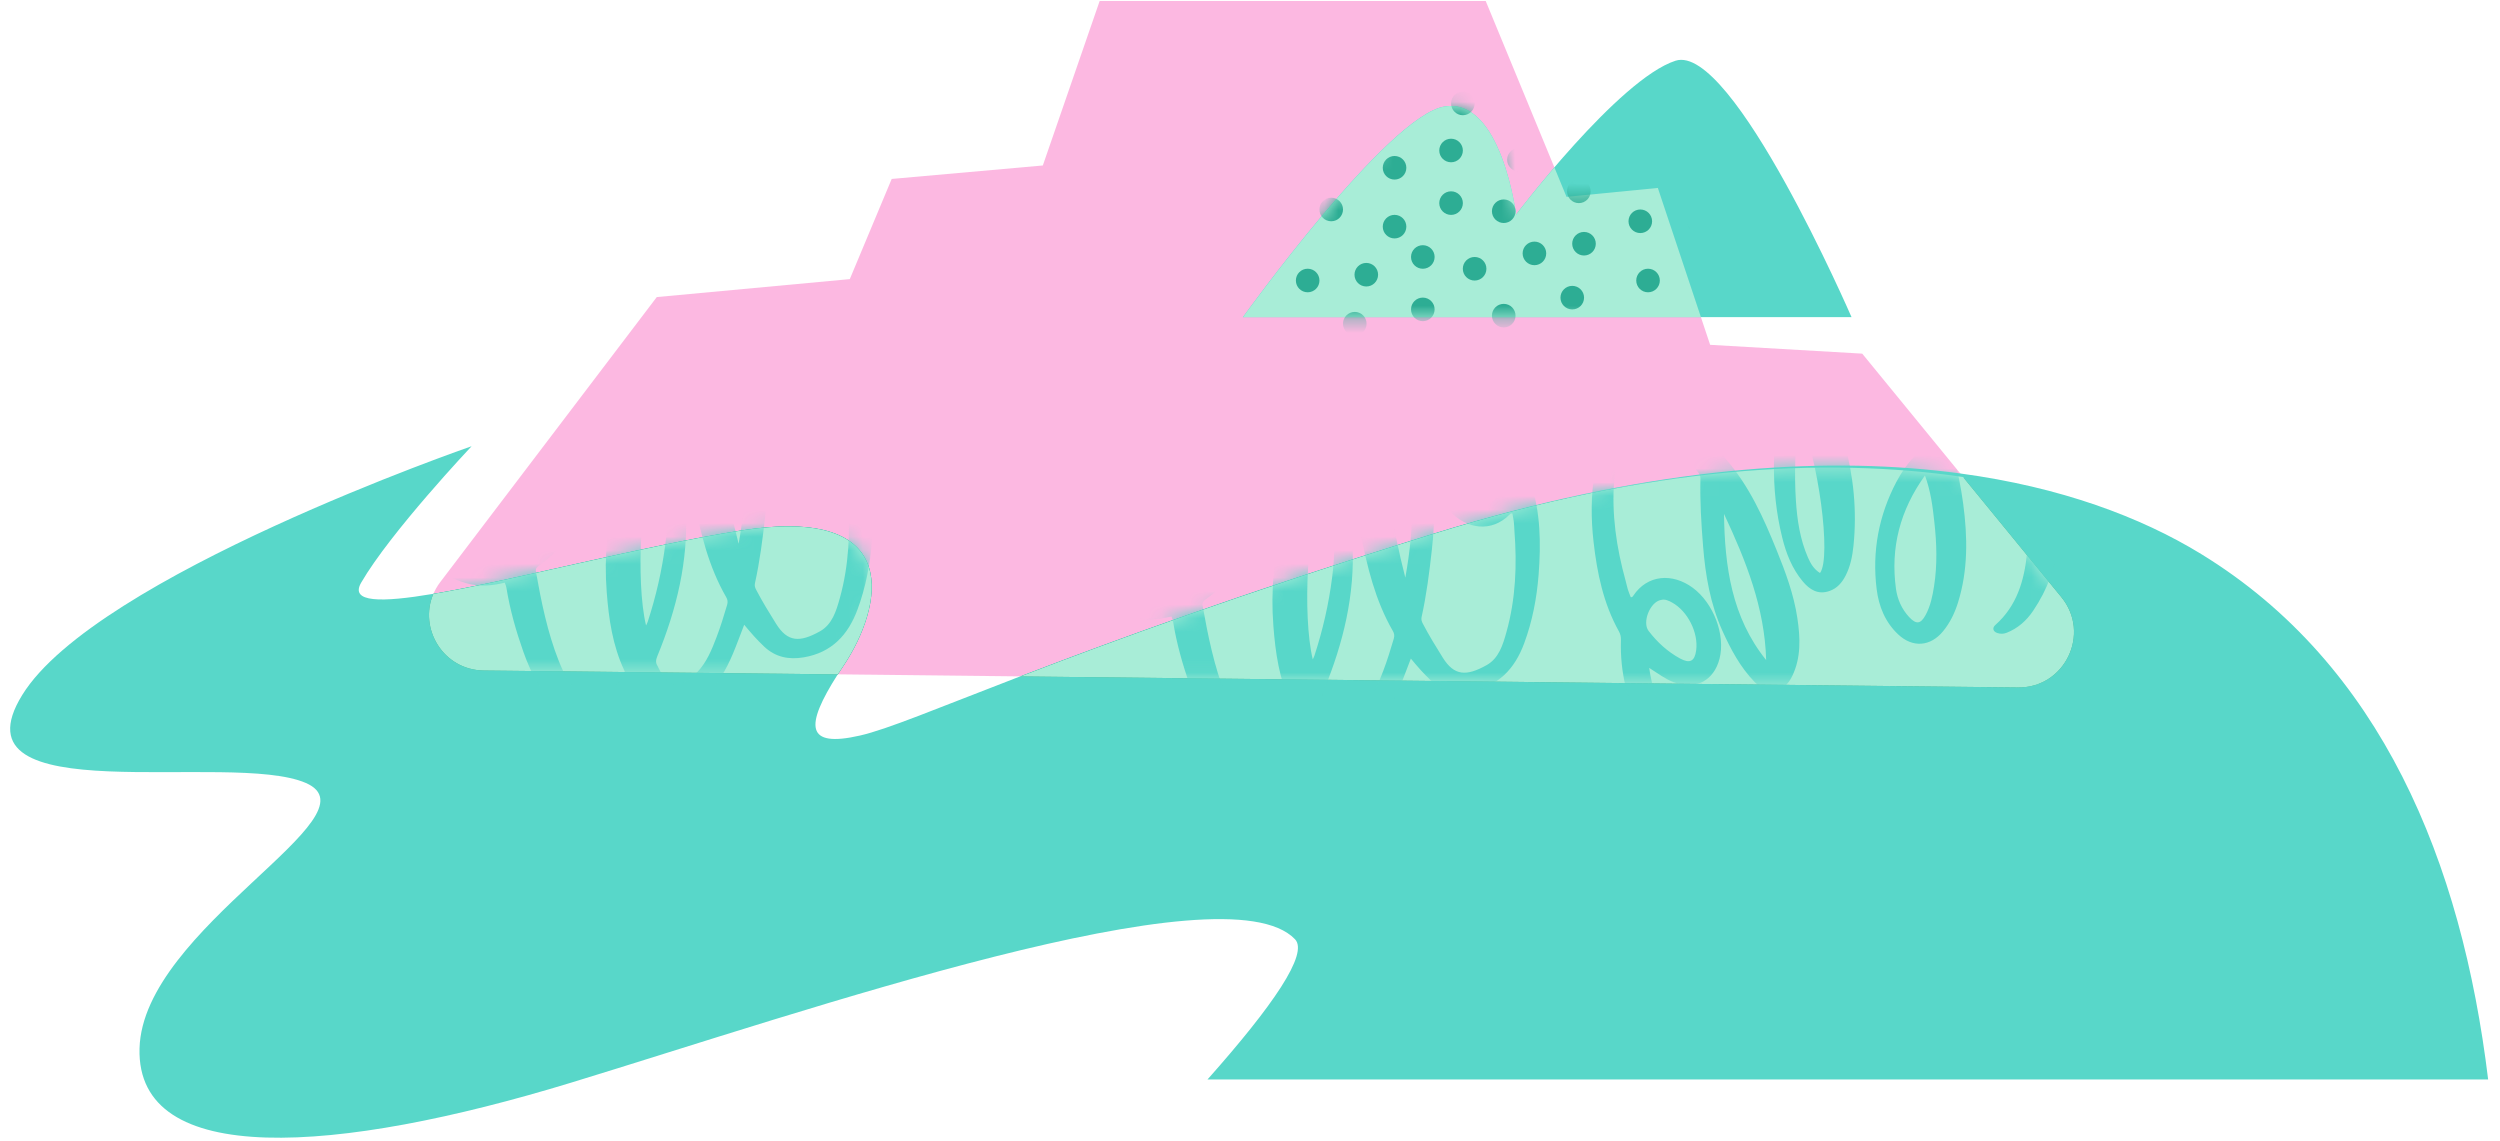 <svg width="184" height="84" viewBox="0 0 184 84" fill="none" xmlns="http://www.w3.org/2000/svg">
<g clip-path="url(#clip0_3001_6167)">
<path d="M32.415 42.826L48.339 21.864L62.545 20.543L65.629 13.17L76.752 12.179L80.935 0.074H109.348L115.296 14.488L122.013 13.827L125.866 25.379L137.06 26.028L151.725 43.952C153.912 46.623 151.984 50.628 148.53 50.592L35.61 49.346C32.267 49.31 30.391 45.485 32.415 42.822V42.826Z" fill="#FCB8E1"/>
<path d="M88.863 79.459C93.712 74.001 96.325 70.184 95.313 69.129C90.154 63.735 59.331 74.403 42.056 79.677C24.786 84.952 10.034 86.031 10.269 77.162C10.508 68.293 28.021 60.025 22.507 57.625C16.989 55.229 -3.763 59.902 1.636 51.153C7.03 42.403 34.71 32.842 34.71 32.842C34.71 32.842 28.738 39.167 26.583 42.881C25.726 44.354 28.037 44.358 31.897 43.705C31.981 43.689 32.065 43.677 32.148 43.661C32.503 43.597 32.865 43.534 33.244 43.462C33.571 43.402 33.909 43.339 34.252 43.267C34.304 43.259 34.355 43.247 34.403 43.235C34.67 43.183 34.937 43.128 35.212 43.072C35.754 42.961 36.307 42.841 36.877 42.722C36.881 42.722 36.889 42.722 36.897 42.718C37.618 42.562 38.359 42.399 39.116 42.232C39.311 42.188 39.511 42.148 39.706 42.101C39.965 42.041 40.228 41.981 40.491 41.922C41.108 41.786 41.734 41.643 42.367 41.504C42.965 41.372 43.57 41.237 44.18 41.098C44.435 41.042 44.686 40.986 44.941 40.93C46.494 40.584 48.064 40.25 49.594 39.943C49.885 39.883 50.179 39.828 50.466 39.772C50.482 39.772 50.498 39.768 50.51 39.764C50.769 39.712 51.02 39.661 51.275 39.613C51.833 39.509 52.383 39.406 52.924 39.31C53.02 39.294 53.116 39.274 53.207 39.263C53.653 39.183 54.092 39.111 54.526 39.044C57.171 38.626 59.159 38.657 60.621 39.008C60.832 39.059 61.028 39.115 61.215 39.179C61.402 39.243 61.581 39.31 61.745 39.386C61.912 39.462 62.068 39.541 62.215 39.625C62.51 39.796 62.765 39.987 62.988 40.202C63.044 40.254 63.095 40.309 63.147 40.361C63.251 40.473 63.342 40.584 63.426 40.7C63.557 40.879 63.665 41.066 63.761 41.261C63.82 41.388 63.872 41.52 63.92 41.655C64.665 43.844 63.526 46.822 62.083 48.983C62.02 49.079 61.956 49.174 61.896 49.27C61.816 49.393 61.741 49.509 61.665 49.624C59.207 53.473 59.303 55.05 63.286 54.138C65.318 53.676 68.872 52.172 75.103 49.775H75.107C75.306 49.696 75.509 49.62 75.716 49.54C75.82 49.501 75.924 49.461 76.027 49.421C76.88 49.095 77.78 48.752 78.732 48.394C78.951 48.314 79.166 48.235 79.389 48.151C80.943 47.57 82.624 46.953 84.445 46.3C85.007 46.101 85.576 45.894 86.166 45.687C86.461 45.584 86.756 45.476 87.058 45.373C87.656 45.162 88.274 44.947 88.899 44.728C89.401 44.553 89.907 44.378 90.425 44.198C91.042 43.987 91.676 43.773 92.321 43.55C92.548 43.474 92.779 43.394 93.01 43.315C93.297 43.219 93.58 43.124 93.871 43.028C94.046 42.968 94.222 42.913 94.401 42.853C94.66 42.765 94.923 42.678 95.186 42.59C95.64 42.439 96.098 42.288 96.564 42.136C98.811 41.396 101.197 40.628 103.735 39.828C104.317 39.649 104.91 39.462 105.508 39.274C105.91 39.151 106.309 39.028 106.707 38.908C107.006 38.821 107.297 38.733 107.592 38.645C107.938 38.546 108.281 38.447 108.619 38.347C108.643 38.343 108.663 38.335 108.687 38.327C123.037 34.251 134.877 33.57 144.283 34.848C151.674 35.847 157.566 38.056 162.004 40.775C175.274 48.904 181.19 63.465 183.127 79.447H88.863V79.459Z" fill="#58D7C9"/>
<path d="M62.087 48.996C61.94 49.219 61.8 49.43 61.665 49.637L35.61 49.35C32.622 49.315 30.805 46.257 31.893 43.71C37.765 42.719 47.215 40.207 54.53 39.048C66.641 37.13 64.968 44.681 62.087 48.996Z" fill="#01A07E"/>
<path d="M148.526 50.596L75.103 49.785C81.74 47.233 91.405 43.674 105.508 39.288C121.463 34.324 134.439 33.723 144.574 35.223L151.721 43.957C153.904 46.632 151.976 50.636 148.526 50.596Z" fill="#01A07E"/>
<path d="M62.087 48.996C61.94 49.219 61.8 49.43 61.665 49.637L35.61 49.35C32.622 49.315 30.805 46.257 31.893 43.71C37.765 42.719 47.215 40.207 54.53 39.048C66.641 37.13 64.968 44.681 62.087 48.996Z" fill="#A8EDD7"/>
<path d="M91.484 23.341H136.272C136.272 23.341 127.503 3.123 123.32 4.469C119.137 5.818 111.583 15.789 111.583 15.789C111.583 15.789 110.504 7.163 106.321 7.836C102.137 8.509 91.481 23.337 91.481 23.337L91.484 23.341Z" fill="#58D7C9"/>
<path d="M125.184 23.342H91.484C91.484 23.342 102.141 8.514 106.324 7.837C110.508 7.164 111.587 15.79 111.587 15.79C111.587 15.79 112.747 14.262 114.404 12.323L115.296 14.489L122.017 13.832L125.188 23.342H125.184Z" fill="#A8EDD7"/>
<mask id="mask0_3001_6167" style="mask-type:luminance" maskUnits="userSpaceOnUse" x="91" y="7" width="35" height="17">
<path d="M125.185 23.344H91.485C91.485 23.344 102.142 8.516 106.325 7.839C110.508 7.166 111.588 15.792 111.588 15.792C111.588 15.792 112.747 14.264 114.404 12.325L115.297 14.491L122.018 13.834L125.189 23.344H125.185Z" fill="white"/>
</mask>
<g mask="url(#mask0_3001_6167)">
<path d="M102.639 17.549C103.119 17.549 103.507 17.16 103.507 16.681C103.507 16.202 103.119 15.813 102.639 15.813C102.159 15.813 101.771 16.202 101.771 16.681C101.771 17.16 102.159 17.549 102.639 17.549Z" fill="#2DAD94"/>
<path d="M97.978 16.286C98.457 16.286 98.846 15.898 98.846 15.419C98.846 14.939 98.457 14.551 97.978 14.551C97.498 14.551 97.109 14.939 97.109 15.419C97.109 15.898 97.498 16.286 97.978 16.286Z" fill="#2DAD94"/>
<path d="M106.799 15.817C107.278 15.817 107.667 15.428 107.667 14.949C107.667 14.47 107.278 14.081 106.799 14.081C106.319 14.081 105.93 14.47 105.93 14.949C105.93 15.428 106.319 15.817 106.799 15.817Z" fill="#2DAD94"/>
<path d="M106.799 11.944C107.278 11.944 107.667 11.556 107.667 11.077C107.667 10.598 107.278 10.209 106.799 10.209C106.319 10.209 105.93 10.598 105.93 11.077C105.93 11.556 106.319 11.944 106.799 11.944Z" fill="#2DAD94"/>
<path d="M101.775 8.481C102.254 8.481 102.643 8.092 102.643 7.613C102.643 7.134 102.254 6.745 101.775 6.745C101.295 6.745 100.906 7.134 100.906 7.613C100.906 8.092 101.295 8.481 101.775 8.481Z" fill="#2DAD94"/>
<path d="M107.667 8.481C108.146 8.481 108.535 8.092 108.535 7.613C108.535 7.134 108.146 6.745 107.667 6.745C107.187 6.745 106.798 7.134 106.798 7.613C106.798 8.092 107.187 8.481 107.667 8.481Z" fill="#2DAD94"/>
<path d="M102.639 13.217C103.119 13.217 103.507 12.829 103.507 12.349C103.507 11.87 103.119 11.481 102.639 11.481C102.159 11.481 101.771 11.87 101.771 12.349C101.771 12.829 102.159 13.217 102.639 13.217Z" fill="#2DAD94"/>
<path d="M110.675 16.413C111.154 16.413 111.543 16.025 111.543 15.546C111.543 15.066 111.154 14.678 110.675 14.678C110.195 14.678 109.806 15.066 109.806 15.546C109.806 16.025 110.195 16.413 110.675 16.413Z" fill="#2DAD94"/>
<path d="M112.934 19.518C113.414 19.518 113.802 19.129 113.802 18.65C113.802 18.171 113.414 17.782 112.934 17.782C112.454 17.782 112.065 18.171 112.065 18.65C112.065 19.129 112.454 19.518 112.934 19.518Z" fill="#2DAD94"/>
<path d="M104.719 19.781C105.199 19.781 105.588 19.393 105.588 18.914C105.588 18.434 105.199 18.046 104.719 18.046C104.239 18.046 103.851 18.434 103.851 18.914C103.851 19.393 104.239 19.781 104.719 19.781Z" fill="#2DAD94"/>
<path d="M97.109 11.061C97.589 11.061 97.978 10.672 97.978 10.193C97.978 9.714 97.589 9.325 97.109 9.325C96.63 9.325 96.241 9.714 96.241 10.193C96.241 10.672 96.63 11.061 97.109 11.061Z" fill="#2DAD94"/>
<path d="M99.711 24.693C100.191 24.693 100.58 24.304 100.58 23.825C100.58 23.346 100.191 22.957 99.711 22.957C99.232 22.957 98.843 23.346 98.843 23.825C98.843 24.304 99.232 24.693 99.711 24.693Z" fill="#2DAD94"/>
<path d="M108.532 20.649C109.011 20.649 109.4 20.26 109.4 19.781C109.4 19.302 109.011 18.913 108.532 18.913C108.052 18.913 107.663 19.302 107.663 19.781C107.663 20.26 108.052 20.649 108.532 20.649Z" fill="#2DAD94"/>
<path d="M110.675 24.1C111.154 24.1 111.543 23.711 111.543 23.232C111.543 22.753 111.154 22.364 110.675 22.364C110.195 22.364 109.806 22.753 109.806 23.232C109.806 23.711 110.195 24.1 110.675 24.1Z" fill="#2DAD94"/>
<path d="M96.245 21.513C96.725 21.513 97.113 21.124 97.113 20.645C97.113 20.166 96.725 19.777 96.245 19.777C95.765 19.777 95.376 20.166 95.376 20.645C95.376 21.124 95.765 21.513 96.245 21.513Z" fill="#2DAD94"/>
<path d="M115.719 22.775C116.198 22.775 116.587 22.386 116.587 21.907C116.587 21.428 116.198 21.039 115.719 21.039C115.239 21.039 114.85 21.428 114.85 21.907C114.85 22.386 115.239 22.775 115.719 22.775Z" fill="#2DAD94"/>
<path d="M121.296 21.513C121.775 21.513 122.164 21.124 122.164 20.645C122.164 20.166 121.775 19.777 121.296 19.777C120.816 19.777 120.427 20.166 120.427 20.645C120.427 21.124 120.816 21.513 121.296 21.513Z" fill="#2DAD94"/>
<path d="M120.726 17.154C121.206 17.154 121.595 16.765 121.595 16.286C121.595 15.806 121.206 15.418 120.726 15.418C120.247 15.418 119.858 15.806 119.858 16.286C119.858 16.765 120.247 17.154 120.726 17.154Z" fill="#2DAD94"/>
<path d="M125.029 17.154C125.508 17.154 125.897 16.765 125.897 16.286C125.897 15.806 125.508 15.418 125.029 15.418C124.549 15.418 124.16 15.806 124.16 16.286C124.16 16.765 124.549 17.154 125.029 17.154Z" fill="#2DAD94"/>
<path d="M121.296 12.35C121.775 12.35 122.164 11.961 122.164 11.482C122.164 11.003 121.775 10.614 121.296 10.614C120.816 10.614 120.427 11.003 120.427 11.482C120.427 11.961 120.816 12.35 121.296 12.35Z" fill="#2DAD94"/>
<path d="M116.583 18.806C117.063 18.806 117.451 18.417 117.451 17.938C117.451 17.459 117.063 17.07 116.583 17.07C116.103 17.07 115.714 17.459 115.714 17.938C115.714 18.417 116.103 18.806 116.583 18.806Z" fill="#2DAD94"/>
<path d="M116.204 14.949C116.684 14.949 117.072 14.561 117.072 14.082C117.072 13.602 116.684 13.214 116.204 13.214C115.724 13.214 115.335 13.602 115.335 14.082C115.335 14.561 115.724 14.949 116.204 14.949Z" fill="#2DAD94"/>
<path d="M111.794 12.621C112.273 12.621 112.662 12.233 112.662 11.754C112.662 11.274 112.273 10.886 111.794 10.886C111.314 10.886 110.925 11.274 110.925 11.754C110.925 12.233 111.314 12.621 111.794 12.621Z" fill="#2DAD94"/>
<path d="M116.583 10.212C117.063 10.212 117.451 9.824 117.451 9.344C117.451 8.865 117.063 8.477 116.583 8.477C116.103 8.477 115.714 8.865 115.714 9.344C115.714 9.824 116.103 10.212 116.583 10.212Z" fill="#2DAD94"/>
<path d="M104.719 23.639C105.199 23.639 105.588 23.25 105.588 22.771C105.588 22.292 105.199 21.903 104.719 21.903C104.239 21.903 103.851 22.292 103.851 22.771C103.851 23.25 104.239 23.639 104.719 23.639Z" fill="#2DAD94"/>
<path d="M100.559 21.086C101.039 21.086 101.428 20.698 101.428 20.218C101.428 19.739 101.039 19.351 100.559 19.351C100.08 19.351 99.691 19.739 99.691 20.218C99.691 20.698 100.08 21.086 100.559 21.086Z" fill="#2DAD94"/>
</g>
<mask id="mask1_3001_6167" style="mask-type:luminance" maskUnits="userSpaceOnUse" x="31" y="38" width="34" height="12">
<path d="M62.087 48.997C61.94 49.22 61.8 49.431 61.665 49.638L35.61 49.351C32.622 49.316 30.805 46.258 31.893 43.711C37.765 42.72 47.215 40.208 54.53 39.05C66.641 37.131 64.968 44.682 62.087 48.997Z" fill="white"/>
</mask>
<g mask="url(#mask1_3001_6167)">
<path d="M61.908 29.932C61.984 28.483 61.784 27.178 61.318 25.908C61.008 25.068 60.306 24.634 59.605 24.204C59.306 24.021 59.024 23.842 58.916 23.488C58.753 22.954 59.067 22.465 59.625 22.413C59.824 22.397 60.024 22.401 60.223 22.477C61.709 23.046 62.824 23.969 63.298 25.55C63.968 27.783 64.075 30.04 63.565 32.317C63.51 32.559 63.517 32.766 63.589 32.993C64.322 35.222 64.354 37.511 64.175 39.82C64.039 41.544 63.717 43.227 63.115 44.855C62.422 46.734 61.207 48.036 59.147 48.382C58.059 48.565 57.079 48.374 56.247 47.594C55.725 47.105 55.255 46.567 54.773 45.982C54.482 46.726 54.231 47.431 53.94 48.12C53.438 49.302 52.821 50.412 51.813 51.256C50.287 52.538 48.598 52.494 47.167 51.125C47.1 51.061 47.036 51.002 46.948 50.922C46.486 51.427 46.088 51.961 45.558 52.379C44.144 53.493 42.785 53.481 41.363 52.359C39.905 51.212 39.112 49.644 38.514 47.956C37.973 46.424 37.53 44.859 37.271 43.251C37.252 43.132 37.196 43.02 37.152 42.881C36.212 43.116 35.291 43.192 34.367 42.937C32.116 42.32 30.67 40.803 30.323 38.574C29.746 34.86 30.626 31.473 33.355 28.73C33.965 28.117 34.698 27.675 35.574 27.508C35.821 27.46 36.044 27.508 36.248 27.619C36.542 27.783 36.566 28.061 36.283 28.229C34.475 29.303 33.586 31.019 33.009 32.93C32.562 34.406 32.339 35.923 32.399 37.479C32.467 39.267 33.718 40.835 35.455 41.249C35.969 41.372 36.467 41.329 36.985 41.169C36.853 39.919 36.849 38.674 36.917 37.432C37.056 34.968 37.479 32.563 38.67 30.354C39.052 29.65 39.522 29.017 40.144 28.499C41.267 27.564 42.574 27.715 43.431 28.893C44.207 29.964 44.447 31.202 44.363 32.48C44.176 35.27 43.188 37.766 41.439 39.955C40.933 40.592 40.347 41.154 39.678 41.619C39.51 41.735 39.403 41.846 39.443 42.073C39.841 44.302 40.287 46.519 41.12 48.633C41.51 49.62 41.996 50.56 42.853 51.244C43.443 51.718 43.897 51.726 44.494 51.284C45.068 50.862 45.498 50.309 45.889 49.724C45.972 49.6 46.024 49.493 45.948 49.342C45.088 47.514 44.805 45.56 44.654 43.57C44.454 40.966 44.678 38.419 45.434 35.919C45.654 35.191 45.944 34.482 46.422 33.877C46.777 33.427 47.211 33.077 47.801 32.993C48.681 32.866 49.211 33.364 49.598 34.06C50.191 35.131 50.41 36.313 50.474 37.511C50.673 41.277 49.797 44.843 48.379 48.295C48.267 48.569 48.239 48.784 48.403 49.027C48.426 49.063 48.438 49.111 48.462 49.154C49.187 50.627 50.036 50.814 51.331 49.457C52.016 48.737 52.386 47.817 52.737 46.898C53.036 46.117 53.279 45.317 53.518 44.513C53.582 44.29 53.55 44.127 53.446 43.948C52.147 41.695 51.554 39.211 51.06 36.695C50.721 34.972 50.426 33.236 50.502 31.469C50.566 30.016 50.773 28.579 51.677 27.365C52.526 26.226 53.685 26.258 54.466 27.44C55.307 28.71 55.749 30.151 56.099 31.62C56.597 33.722 56.554 35.843 56.319 37.973C56.135 39.641 55.924 41.301 55.562 42.937C55.522 43.124 55.581 43.271 55.661 43.422C56.107 44.278 56.613 45.098 57.123 45.914C57.964 47.256 58.848 47.303 60.35 46.464C61.247 45.962 61.545 44.975 61.804 44.047C62.49 41.595 62.593 39.088 62.394 36.556C62.378 36.337 62.378 36.118 62.35 35.903C62.326 35.704 62.282 35.505 62.251 35.31C62.163 35.266 62.103 35.318 62.047 35.374C60.729 36.711 58.892 36.48 57.637 35.123C56.35 33.73 55.92 31.262 56.685 29.63C57.406 28.093 58.896 27.663 60.334 28.563C60.908 28.921 61.35 29.419 61.9 29.936L61.908 29.932ZM39.299 40.011C41.586 37.842 42.809 35.27 42.972 32.217C43.012 31.441 42.841 30.669 42.411 29.988C42.004 29.339 41.678 29.323 41.196 29.908C40.714 30.494 40.431 31.182 40.176 31.883C39.634 33.383 39.391 34.944 39.263 36.52C39.176 37.643 39.092 38.777 39.295 40.007L39.299 40.011ZM48.239 34.418C47.175 35.39 46.765 42.789 47.55 46.038C47.602 45.922 47.645 45.847 47.673 45.763C48.283 43.888 48.725 41.974 48.972 40.023C49.156 38.586 49.219 37.141 48.897 35.712C48.789 35.242 48.638 34.792 48.239 34.426V34.418ZM54.362 40.023C55.04 36.21 55.243 32.44 53.346 28.869C52.721 32.679 53.43 36.361 54.362 40.023ZM60.111 34.681C60.936 34.681 61.784 33.328 61.434 32.623C60.968 31.684 60.35 30.848 59.529 30.179C58.904 29.669 58.522 29.781 58.263 30.553C57.848 31.791 58.326 33.491 59.326 34.331C59.569 34.534 59.82 34.713 60.111 34.681Z" fill="#58D7C9"/>
</g>
<path d="M148.526 50.597L75.103 49.785C81.74 47.233 91.405 43.675 105.508 39.288C121.463 34.324 134.347 33.612 144.482 35.108L151.721 43.957C153.904 46.632 151.976 50.637 148.526 50.597Z" fill="#A8EDD7"/>
<mask id="mask2_3001_6167" style="mask-type:luminance" maskUnits="userSpaceOnUse" x="75" y="34" width="78" height="17">
<path d="M148.526 50.598L75.103 49.786C81.74 47.234 91.405 43.676 105.508 39.289C121.463 34.325 134.347 33.613 144.482 35.109L151.721 43.958C153.904 46.633 151.976 50.638 148.526 50.598Z" fill="white"/>
</mask>
<g mask="url(#mask2_3001_6167)">
<path d="M110.974 32.422C111.05 30.973 110.85 29.667 110.384 28.397C110.074 27.557 109.372 27.123 108.671 26.693C108.372 26.51 108.09 26.331 107.982 25.977C107.819 25.444 108.133 24.954 108.691 24.902C108.89 24.886 109.089 24.89 109.289 24.966C110.775 25.535 111.89 26.459 112.364 28.039C113.034 30.272 113.141 32.529 112.631 34.806C112.575 35.049 112.583 35.256 112.655 35.483C113.388 37.712 113.42 40.001 113.241 42.309C113.105 44.033 112.783 45.717 112.181 47.345C111.488 49.224 110.273 50.525 108.213 50.871C107.125 51.055 106.145 50.864 105.313 50.083C104.791 49.594 104.321 49.056 103.839 48.471C103.548 49.216 103.297 49.92 103.006 50.609C102.504 51.791 101.887 52.902 100.879 53.745C99.353 55.027 97.664 54.983 96.233 53.614C96.166 53.55 96.102 53.491 96.014 53.411C95.552 53.917 95.154 54.45 94.624 54.868C93.21 55.983 91.851 55.971 90.429 54.848C88.971 53.702 88.178 52.133 87.58 50.446C87.038 48.913 86.596 47.349 86.337 45.74C86.317 45.621 86.262 45.51 86.218 45.37C85.278 45.605 84.357 45.681 83.433 45.426C81.182 44.809 79.736 43.292 79.389 41.063C78.812 37.349 79.692 33.962 82.421 31.219C83.031 30.606 83.764 30.165 84.64 29.997C84.887 29.95 85.11 29.997 85.314 30.109C85.608 30.272 85.632 30.551 85.349 30.718C83.541 31.793 82.652 33.508 82.075 35.419C81.628 36.896 81.405 38.412 81.465 39.969C81.533 41.756 82.784 43.324 84.521 43.738C85.035 43.862 85.533 43.818 86.05 43.659C85.919 42.409 85.915 41.163 85.983 39.921C86.122 37.457 86.544 35.053 87.736 32.843C88.118 32.139 88.588 31.506 89.21 30.988C90.333 30.053 91.64 30.204 92.496 31.383C93.273 32.453 93.512 33.691 93.429 34.969C93.242 37.759 92.254 40.255 90.504 42.445C89.999 43.081 89.413 43.643 88.744 44.108C88.576 44.224 88.469 44.335 88.509 44.562C88.907 46.791 89.353 49.009 90.186 51.122C90.576 52.109 91.062 53.049 91.919 53.734C92.508 54.207 92.963 54.215 93.56 53.773C94.134 53.352 94.564 52.798 94.955 52.213C95.038 52.09 95.09 51.982 95.014 51.831C94.154 50.004 93.871 48.049 93.72 46.059C93.52 43.456 93.743 40.908 94.5 38.408C94.719 37.68 95.01 36.971 95.488 36.366C95.843 35.916 96.277 35.566 96.867 35.483C97.747 35.355 98.277 35.853 98.664 36.549C99.257 37.62 99.476 38.802 99.54 40.001C99.739 43.766 98.863 47.333 97.445 50.784C97.333 51.059 97.305 51.274 97.468 51.516C97.492 51.552 97.504 51.6 97.528 51.644C98.253 53.117 99.102 53.304 100.397 51.946C101.082 51.226 101.452 50.306 101.803 49.387C102.102 48.607 102.345 47.806 102.584 47.002C102.647 46.779 102.616 46.616 102.512 46.437C101.213 44.184 100.62 41.7 100.126 39.184C99.787 37.461 99.492 35.725 99.568 33.958C99.632 32.505 99.839 31.068 100.743 29.854C101.592 28.715 102.751 28.747 103.532 29.93C104.373 31.199 104.815 32.64 105.165 34.109C105.663 36.211 105.619 38.333 105.384 40.462C105.201 42.13 104.99 43.79 104.627 45.426C104.588 45.613 104.647 45.76 104.727 45.912C105.173 46.767 105.679 47.587 106.189 48.404C107.03 49.745 107.914 49.793 109.416 48.953C110.313 48.451 110.611 47.464 110.87 46.537C111.556 44.085 111.659 41.577 111.46 39.045C111.444 38.826 111.444 38.607 111.416 38.392C111.392 38.193 111.348 37.994 111.316 37.799C111.229 37.755 111.169 37.807 111.113 37.863C109.795 39.2 107.958 38.969 106.703 37.612C105.416 36.219 104.986 33.751 105.751 32.119C106.472 30.582 107.962 30.152 109.4 31.052C109.974 31.41 110.416 31.908 110.966 32.425L110.974 32.422ZM88.369 42.504C90.656 40.335 91.879 37.763 92.042 34.71C92.082 33.934 91.911 33.162 91.481 32.481C91.074 31.832 90.748 31.816 90.266 32.402C89.783 32.987 89.501 33.675 89.246 34.376C88.704 35.877 88.461 37.437 88.333 39.013C88.246 40.136 88.162 41.27 88.365 42.5L88.369 42.504ZM97.309 36.912C96.245 37.883 95.835 45.283 96.62 48.531C96.672 48.416 96.716 48.34 96.743 48.256C97.353 46.381 97.795 44.467 98.042 42.516C98.225 41.079 98.289 39.634 97.966 38.205C97.859 37.736 97.707 37.286 97.309 36.919V36.912ZM103.432 42.516C104.11 38.703 104.313 34.933 102.416 31.363C101.791 35.172 102.5 38.854 103.432 42.516ZM109.181 37.17C110.006 37.17 110.854 35.817 110.504 35.112C110.038 34.173 109.42 33.337 108.599 32.668C107.974 32.159 107.592 32.27 107.333 33.042C106.918 34.28 107.396 35.98 108.396 36.82C108.639 37.023 108.89 37.202 109.181 37.17Z" fill="#58D7C9"/>
<path d="M121.38 49.156C121.579 50.593 122.021 51.839 122.719 52.997C123.181 53.765 123.95 54.056 124.723 54.346C125.053 54.47 125.36 54.589 125.535 54.919C125.798 55.413 125.579 55.955 125.041 56.106C124.85 56.161 124.651 56.193 124.444 56.157C122.878 55.879 121.607 55.182 120.842 53.717C119.763 51.651 119.229 49.454 119.3 47.121C119.308 46.871 119.265 46.672 119.149 46.465C118.01 44.415 117.544 42.174 117.285 39.873C117.089 38.153 117.093 36.438 117.372 34.73C117.695 32.752 118.647 31.247 120.603 30.518C121.639 30.132 122.635 30.136 123.599 30.745C124.205 31.128 124.766 31.569 125.352 32.051C125.495 31.267 125.611 30.526 125.766 29.794C126.033 28.536 126.432 27.334 127.26 26.311C128.515 24.762 130.184 24.488 131.85 25.563C131.925 25.61 132.005 25.658 132.105 25.722C132.463 25.141 132.75 24.54 133.192 24.03C134.368 22.669 135.706 22.426 137.316 23.258C138.961 24.11 140.041 25.499 140.945 27.043C141.77 28.445 142.495 29.901 143.052 31.43C143.092 31.541 143.168 31.641 143.24 31.772C144.116 31.362 145.009 31.119 145.961 31.191C148.291 31.374 149.992 32.588 150.757 34.714C152.028 38.253 151.801 41.744 149.638 44.956C149.156 45.673 148.518 46.246 147.69 46.572C147.455 46.664 147.228 46.664 147.009 46.592C146.686 46.489 146.61 46.218 146.857 45.999C148.431 44.606 148.981 42.747 149.184 40.764C149.343 39.228 149.275 37.699 148.921 36.179C148.514 34.439 146.989 33.13 145.208 33.054C144.682 33.03 144.2 33.169 143.722 33.42C144.088 34.622 144.327 35.849 144.491 37.078C144.817 39.523 144.857 41.967 144.104 44.363C143.865 45.127 143.519 45.84 143.009 46.461C142.084 47.591 140.77 47.691 139.71 46.696C138.746 45.792 138.276 44.622 138.12 43.348C137.778 40.573 138.276 37.934 139.579 35.458C139.957 34.738 140.423 34.077 140.993 33.492C141.132 33.345 141.22 33.217 141.136 33.002C140.324 30.889 139.467 28.795 138.248 26.876C137.678 25.981 137.025 25.149 136.053 24.639C135.383 24.289 134.937 24.364 134.431 24.91C133.949 25.435 133.631 26.056 133.36 26.705C133.304 26.84 133.272 26.956 133.372 27.095C134.563 28.727 135.208 30.594 135.734 32.521C136.423 35.036 136.682 37.584 136.415 40.179C136.336 40.94 136.188 41.684 135.834 42.373C135.571 42.882 135.212 43.304 134.646 43.499C133.806 43.79 133.192 43.4 132.682 42.791C131.898 41.851 131.459 40.733 131.172 39.566C130.264 35.908 130.451 32.242 131.192 28.58C131.252 28.289 131.236 28.07 131.029 27.867C130.997 27.835 130.977 27.792 130.949 27.756C129.957 26.446 129.093 26.422 128.077 27.999C127.539 28.835 127.352 29.81 127.181 30.777C127.033 31.601 126.946 32.433 126.866 33.265C126.842 33.496 126.906 33.651 127.041 33.806C128.742 35.773 129.794 38.102 130.754 40.478C131.415 42.106 132.029 43.758 132.288 45.505C132.503 46.946 132.567 48.395 131.909 49.757C131.292 51.035 130.149 51.221 129.157 50.211C128.089 49.12 127.384 47.79 126.762 46.413C125.878 44.443 125.519 42.353 125.348 40.215C125.213 38.543 125.109 36.871 125.153 35.196C125.157 35.005 125.069 34.873 124.966 34.738C124.368 33.982 123.715 33.273 123.057 32.568C121.978 31.41 121.101 31.529 119.782 32.636C118.998 33.297 118.89 34.324 118.81 35.283C118.599 37.823 118.97 40.307 119.647 42.751C119.707 42.962 119.747 43.177 119.81 43.384C119.87 43.575 119.95 43.762 120.022 43.949C120.117 43.977 120.165 43.913 120.209 43.846C121.249 42.281 123.097 42.162 124.587 43.26C126.113 44.387 127.005 46.727 126.559 48.475C126.141 50.123 124.758 50.819 123.177 50.211C122.547 49.968 122.017 49.562 121.38 49.156ZM141.678 34.993C139.841 37.556 139.128 40.311 139.543 43.336C139.65 44.108 139.965 44.829 140.515 45.418C141.037 45.975 141.359 45.935 141.722 45.27C142.084 44.606 142.232 43.877 142.347 43.141C142.594 41.565 142.543 39.984 142.367 38.416C142.244 37.297 142.108 36.167 141.678 34.997V34.993ZM133.953 42.174C134.814 41.019 133.818 33.675 132.435 30.634C132.407 30.753 132.38 30.841 132.368 30.928C132.125 32.883 132.053 34.849 132.176 36.812C132.268 38.257 132.479 39.69 133.065 41.031C133.256 41.473 133.495 41.887 133.953 42.174ZM126.886 37.823C126.942 41.696 127.451 45.434 129.989 48.582C129.886 44.725 128.491 41.242 126.886 37.823ZM122.245 44.156C121.436 44.311 120.854 45.8 121.332 46.429C121.97 47.265 122.731 47.965 123.663 48.471C124.376 48.853 124.73 48.674 124.838 47.866C125.013 46.572 124.221 44.992 123.081 44.355C122.806 44.2 122.523 44.072 122.245 44.16V44.156Z" fill="#58D7C9"/>
</g>
</g>
<defs>
<clipPath id="clip0_3001_6167">
<rect width="182.379" height="83.66" fill="white" transform="translate(0.747 0.074)"/>
</clipPath>
</defs>
</svg>
